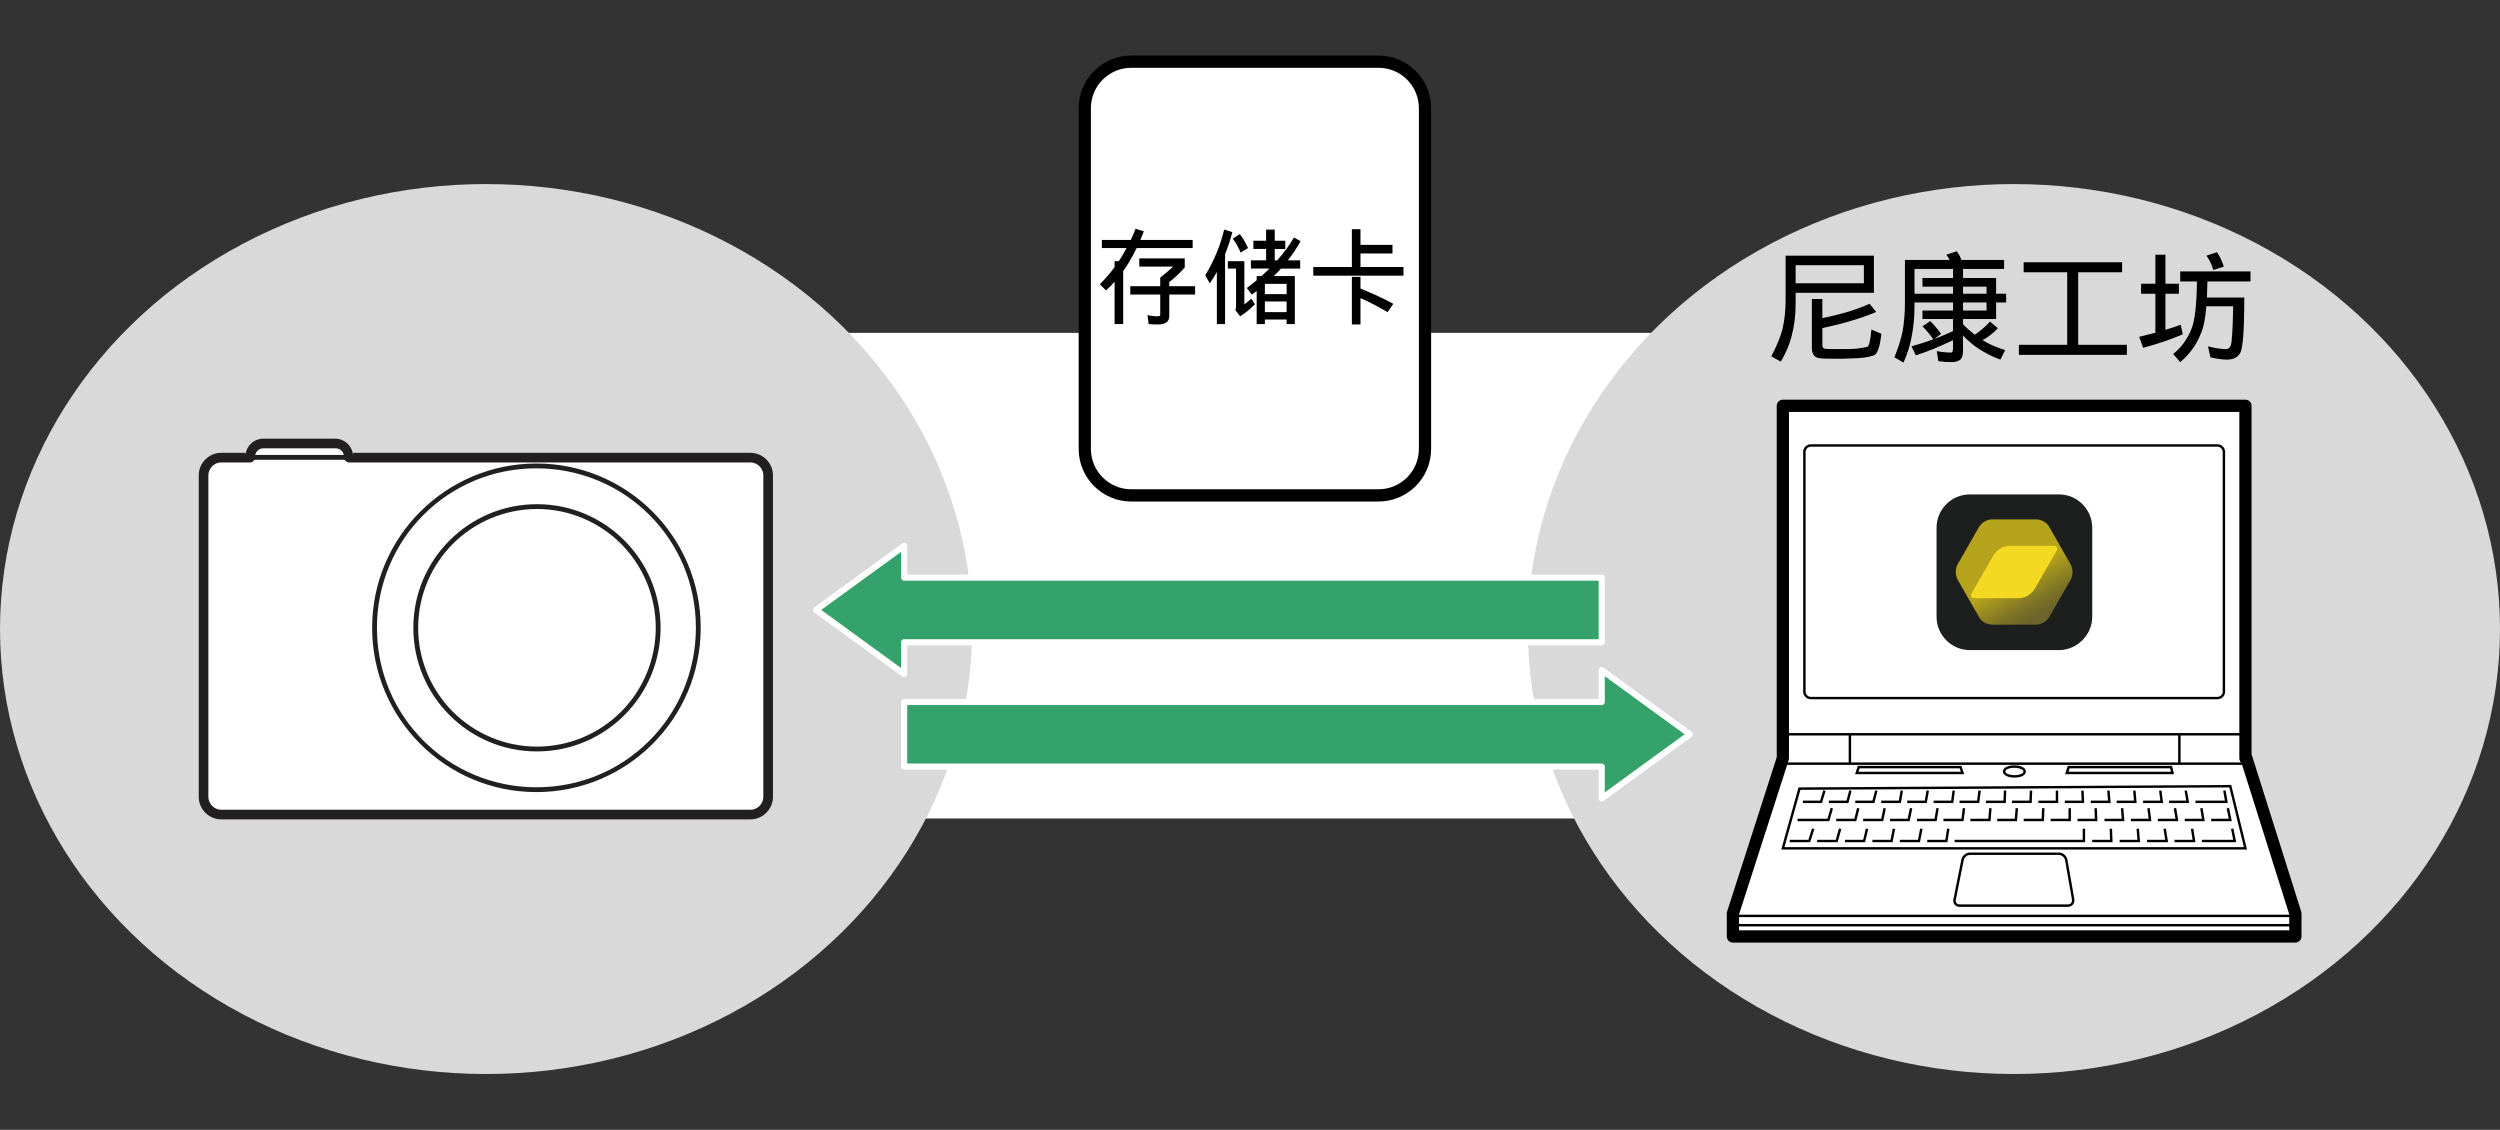 <?xml version="1.0" encoding="utf-8"?>
<!-- Generator: Adobe Illustrator 29.0.0, SVG Export Plug-In . SVG Version: 9.03 Build 54978)  -->
<!DOCTYPE svg PUBLIC "-//W3C//DTD SVG 1.1//EN" "http://www.w3.org/Graphics/SVG/1.1/DTD/svg11.dtd">
<svg version="1.1" xmlns="http://www.w3.org/2000/svg" xmlns:xlink="http://www.w3.org/1999/xlink" x="0px" y="0px"
	 width="510.7px" height="230.8px" viewBox="0 0 510.7 230.8" style="enable-background:new 0 0 510.7 230.8;"
	 xml:space="preserve">
<rect x="0" y="0" width="510.7" height="230.8" fill="#333333" stroke="none"/>
<g id="レイヤー_1">
	<g id="Format">
		<rect x="142.4" y="68" style="fill:#FFFFFF;" width="226.8" height="99.2"/>
	</g>
	<g id="Body">
		<ellipse style="fill:#D9D9D9;" cx="411.4" cy="128.5" rx="99.3" ry="90.9"/>
		<ellipse style="fill:#D9D9D9;" cx="99.3" cy="128.5" rx="99.3" ry="90.9"/>
		<g>
			<g>
				<polygon style="fill:#FFFFFF;stroke:#000000;stroke-width:2.5;stroke-linecap:round;stroke-linejoin:round;" points="458.9,154.9 458.7,154.9 458.7,150 458.7,150 458.7,82.9 
					364.2,82.9 364.2,150 364.2,150 364.2,154.9 354,186.6 354,191.3 468.9,191.3 468.9,186.6 
									"/>
				<rect x="364.2" y="150" style="fill:none;stroke:#000000;stroke-width:0.5;" width="94.4" height="6"/>
				<path style="fill:#FFFFFF;stroke:#000000;stroke-width:0.5;stroke-linecap:round;stroke-linejoin:round;" d="M368.6,141.3c0,0.7,0.6,1.3,1.3,1.3H453c0.7,0,1.3-0.6,1.3-1.3v-49
					c0-0.7-0.6-1.3-1.3-1.3h-83.1c-0.7,0-1.3,0.6-1.3,1.3V141.3z"/>
				<line style="fill:none;stroke:#000000;stroke-width:0.5;" x1="377.9" y1="150.1" x2="377.9" y2="155.9"/>
				<line style="fill:none;stroke:#000000;stroke-width:0.5;" x1="445.2" y1="150" x2="445.2" y2="156.1"/>
				<line style="fill:none;stroke:#000000;stroke-width:0.5;" x1="354" y1="187.1" x2="468.9" y2="187.1"/>
				<path style="fill:none;stroke:#000000;stroke-width:0.5;" d="M413.6,157.6c0,0.6-0.9,1-2.1,1c-1.1,0-2.1-0.4-2.1-1
					s0.9-1,2.1-1C412.6,156.6,413.6,157,413.6,157.6z"/>
				<path style="fill:#FFFFFF;stroke:#000000;stroke-width:0.5;" d="M420.6,174.4c0.7,0,1.4,0.6,1.5,1.3l1.4,8c0.1,0.7-0.3,1.3-1.1,1.3
					h-22.1c-0.7,0-1.2-0.6-1-1.3l1.6-8c0.1-0.7,0.8-1.3,1.5-1.3H420.6z"/>
				<g>
					<polyline style="fill:none;stroke:#000000;stroke-width:0.5;" points="448.5,163.8 454.8,163.8 454.4,161.5 					"/>
					<polyline style="fill:none;stroke:#000000;stroke-width:0.5;" points="443.1,163.8 446.9,163.8 446.5,161.5 					"/>
					<polyline style="fill:none;stroke:#000000;stroke-width:0.5;" points="437.8,163.8 441.6,163.8 441.3,161.5 					"/>
					<polyline style="fill:none;stroke:#000000;stroke-width:0.5;" points="432.4,163.8 436.2,163.8 436,161.5 					"/>
					<polyline style="fill:none;stroke:#000000;stroke-width:0.5;" points="427.1,163.8 430.9,163.8 430.7,161.5 					"/>
					<polyline style="fill:none;stroke:#000000;stroke-width:0.5;" points="421.8,163.8 425.5,163.8 425.4,161.5 					"/>
					<polyline style="fill:none;stroke:#000000;stroke-width:0.5;" points="416.4,163.8 420.2,163.8 420.2,161.5 					"/>
					<polyline style="fill:none;stroke:#000000;stroke-width:0.5;" points="411,163.8 414.8,163.8 414.9,161.5 					"/>
					<polyline style="fill:none;stroke:#000000;stroke-width:0.5;" points="405.7,163.8 409.5,163.8 409.6,161.5 					"/>
					<polyline style="fill:none;stroke:#000000;stroke-width:0.5;" points="400.3,163.8 404.1,163.8 404.4,161.5 					"/>
					<polyline style="fill:none;stroke:#000000;stroke-width:0.5;" points="395,163.8 398.8,163.8 399.1,161.5 					"/>
					<polyline style="fill:none;stroke:#000000;stroke-width:0.5;" points="389.6,163.8 393.4,163.8 393.8,161.5 					"/>
					<polyline style="fill:none;stroke:#000000;stroke-width:0.5;" points="384.3,163.8 388.1,163.8 388.5,161.5 					"/>
					<polyline style="fill:none;stroke:#000000;stroke-width:0.5;" points="379,163.8 382.7,163.8 383.3,161.5 					"/>
					<polyline style="fill:none;stroke:#000000;stroke-width:0.5;" points="373.6,163.8 377.4,163.8 378,161.5 					"/>
					<polyline style="fill:none;stroke:#000000;stroke-width:0.5;" points="368.3,163.8 372,163.8 372.7,161.5 					"/>
					<polyline style="fill:none;stroke:#000000;stroke-width:0.5;" points="449.8,171.8 456.5,171.8 456,169.3 					"/>
					<polyline style="fill:none;stroke:#000000;stroke-width:0.5;" points="444.2,171.8 448.2,171.8 447.8,169.3 					"/>
					<polyline style="fill:none;stroke:#000000;stroke-width:0.5;" points="438.6,171.8 442.6,171.8 442.2,169.3 					"/>
					<polyline style="fill:none;stroke:#000000;stroke-width:0.5;" points="433,171.8 436.9,171.8 436.7,169.3 					"/>
					<polyline style="fill:none;stroke:#000000;stroke-width:0.5;" points="427.4,171.8 431.3,171.8 431.2,169.3 					"/>
					<polyline style="fill:none;stroke:#000000;stroke-width:0.5;" points="399.3,171.8 403.2,171.8 404.9,171.8 408.9,171.8 410.5,171.8 414.5,171.8 
						416.1,171.8 420.1,171.8 421.8,171.8 425.7,171.8 425.7,169.3 					"/>
					<polyline style="fill:none;stroke:#000000;stroke-width:0.5;" points="393.7,171.8 397.6,171.8 398,169.3 					"/>
					<polyline style="fill:none;stroke:#000000;stroke-width:0.5;" points="388.1,171.8 392,171.8 392.5,169.3 					"/>
					<polyline style="fill:none;stroke:#000000;stroke-width:0.5;" points="382.5,171.8 386.4,171.8 386.9,169.3 					"/>
					<polyline style="fill:none;stroke:#000000;stroke-width:0.5;" points="376.9,171.8 380.8,171.8 381.4,169.3 					"/>
					<polyline style="fill:none;stroke:#000000;stroke-width:0.5;" points="371.2,171.8 375.2,171.8 375.9,169.3 					"/>
					<polyline style="fill:none;stroke:#000000;stroke-width:0.5;" points="365.6,171.8 369.6,171.8 370.4,169.3 					"/>
					<polyline style="fill:none;stroke:#000000;stroke-width:0.5;" points="451.7,167.5 455.6,167.5 455.1,165.1 					"/>
					<polyline style="fill:none;stroke:#000000;stroke-width:0.5;" points="446.3,167.5 450.1,167.5 449.7,165.1 					"/>
					<polyline style="fill:none;stroke:#000000;stroke-width:0.5;" points="440.8,167.5 444.7,167.5 444.3,165.1 					"/>
					<polyline style="fill:none;stroke:#000000;stroke-width:0.5;" points="435.3,167.5 439.2,167.5 438.9,165.1 					"/>
					<polyline style="fill:none;stroke:#000000;stroke-width:0.5;" points="429.9,167.5 433.7,167.5 433.5,165.1 					"/>
					<polyline style="fill:none;stroke:#000000;stroke-width:0.5;" points="424.4,167.5 428.2,167.5 428.1,165.1 					"/>
					<polyline style="fill:none;stroke:#000000;stroke-width:0.5;" points="418.9,167.5 422.8,167.5 422.8,165.1 					"/>
					<polyline style="fill:none;stroke:#000000;stroke-width:0.5;" points="413.4,167.5 417.3,167.5 417.4,165.1 					"/>
					<polyline style="fill:none;stroke:#000000;stroke-width:0.5;" points="408,167.5 411.8,167.5 412,165.1 					"/>
					<polyline style="fill:none;stroke:#000000;stroke-width:0.5;" points="402.5,167.5 406.4,167.5 406.6,165.1 					"/>
					<polyline style="fill:none;stroke:#000000;stroke-width:0.5;" points="397,167.5 400.9,167.5 401.2,165.1 					"/>
					<polyline style="fill:none;stroke:#000000;stroke-width:0.5;" points="391.6,167.5 395.4,167.5 395.8,165.1 					"/>
					<polyline style="fill:none;stroke:#000000;stroke-width:0.5;" points="386.1,167.5 389.9,167.5 390.4,165.1 					"/>
					<polyline style="fill:none;stroke:#000000;stroke-width:0.5;" points="380.6,167.5 384.5,167.5 385,165.1 					"/>
					<polyline style="fill:none;stroke:#000000;stroke-width:0.5;" points="375.1,167.5 379,167.5 379.6,165.1 					"/>
					<polyline style="fill:none;stroke:#000000;stroke-width:0.5;" points="367.2,167.5 373.5,167.5 374.2,165.1 					"/>
					<polygon style="fill:none;stroke:#000000;stroke-width:0.5;" points="367.6,161.1 364.2,173.3 458.7,173.3 455.6,160.6 					"/>
				</g>
				<polygon style="fill:none;stroke:#000000;stroke-width:0.5;" points="443.8,157.9 422.2,157.9 422.6,156.7 443.5,156.7 				"/>
				<polygon style="fill:none;stroke:#000000;stroke-width:0.5;" points="400.9,157.9 379.3,157.9 379.7,156.7 400.5,156.7 				"/>
				<line style="fill:none;stroke:#000000;stroke-width:0.5;" x1="354" y1="189" x2="468.9" y2="189"/>
			</g>
		</g>
		<g>
			<g>
				<path style="fill:#1D1E1E;" d="M420.6,132.8h-18.2c-3.8,0-6.8-3.1-6.8-6.8v-18.2c0-3.8,3.1-6.8,6.8-6.8
					h18.2c3.8,0,6.8,3.1,6.8,6.8V126C427.4,129.7,424.3,132.8,420.6,132.8z"/>
			</g>
			<g>
				<g>
					
						<linearGradient id="SVGID_1_" gradientUnits="userSpaceOnUse" x1="523.835" y1="449.221" x2="523.835" y2="429.189" gradientTransform="matrix(0.866 -0.5 -0.5 -0.866 177.443 759.173)">
						<stop  offset="0.55" style="stop-color:#B5A31B"/>
						<stop  offset="0.587" style="stop-color:#AE9D1C"/>
						<stop  offset="0.863" style="stop-color:#7E7426"/>
						<stop  offset="1" style="stop-color:#6C642A"/>
					</linearGradient>
					<path style="fill:url(#SVGID_1_);" d="M404.3,107.6l-4.4,7.7c-0.5,0.9-0.5,2.1,0,3.1l4.4,7.7c0.5,0.9,1.6,1.5,2.7,1.5
						h8.9c1.1,0,2.1-0.6,2.7-1.5l4.4-7.7c0.5-0.9,0.5-2.1,0-3.1l-4.4-7.7c-0.5-0.9-1.6-1.5-2.7-1.5
						H407C405.9,106.1,404.9,106.7,404.3,107.6z"/>
					<path style="fill:#F4D923;" d="M410.6,111.5c-1.4,0-2.7,0.8-3.4,2l-4.5,7.8c-0.2,0.4,0.1,0.9,0.5,0.9h9.1
						c1.4,0,2.7-0.8,3.4-2l4.5-7.8c0.2-0.4-0.1-0.9-0.5-0.9H410.6z"/>
				</g>
			</g>
		</g>
		<polygon style="fill:#35A16B;stroke:#FFFFFF;stroke-width:1.25;stroke-linecap:round;stroke-linejoin:round;" points="327.2,163.1 345.2,150 327.2,136.9 327.2,143.4 184.7,143.4 
			184.7,156.6 327.2,156.6 		"/>
		<polygon style="fill:#35A16B;stroke:#FFFFFF;stroke-width:1.25;stroke-linecap:round;stroke-linejoin:round;" points="184.7,111.5 166.7,124.6 184.7,137.7 184.7,131.2 327.2,131.2 327.2,118 184.7,118 		"/>
		<path style="fill:#FFFFFF;stroke:#000000;stroke-width:2.5;stroke-linecap:round;stroke-linejoin:round;stroke-miterlimit:10;" d="M281.6,101.2h-50.5c-5.3,0-9.5-4.3-9.5-9.5V22.1c0-5.3,4.3-9.5,9.5-9.5h50.5
			c5.3,0,9.5,4.3,9.5,9.5v69.6C291.1,97,286.8,101.2,281.6,101.2z"/>
		<g style="display:none;">
			<path style="display:inline;fill:#231815;" d="M240.3,49.4C240.2,48.2,240.2,46.8,240.2,45.8l0,0c-0.3,1-0.6,2-1.1,3.2l-1.5,4.1h-0.8
				l-1.4-4c-0.4-1.2-0.7-2.3-1-3.3l0,0c0,1-0.1,2.4-0.2,3.7l-0.2,3.6h-1l0.6-8.4H235l1.4,4.1
				c0.3,1,0.6,2,0.8,2.8l0,0c0.2-0.9,0.5-1.8,0.9-2.8l1.5-4.1h1.4l0.5,8.4h-1.1L240.3,49.4z"/>
			<path style="display:inline;fill:#231815;" d="M247.6,49.1h-3.3v3h3.6V53h-4.7v-8.4h4.6v0.9h-3.5v2.7h3.3v0.9
				C247.6,49.1,247.6,49.1,247.6,49.1z"/>
			<path style="display:inline;fill:#231815;" d="M256.5,49.4c-0.1-1.2-0.1-2.6-0.1-3.6l0,0c-0.3,1-0.6,2-1.1,3.2l-1.5,4.1h-0.8
				l-1.4-4c-0.4-1.2-0.7-2.3-1-3.3l0,0c0,1-0.1,2.4-0.2,3.7l-0.2,3.6h-1L249.8,44.7H251.2l1.4,4.1
				c0.3,1,0.6,2,0.8,2.8l0,0c0.2-0.9,0.5-1.8,0.9-2.8l1.5-4.1h1.4l0.5,8.4h-1.1L256.5,49.4z"/>
			<path style="display:inline;fill:#231815;" d="M266.6,48.8c0,2.9-1.8,4.4-3.9,4.4c-2.2,0-3.8-1.7-3.8-4.3
				c0-2.7,1.6-4.4,3.9-4.4S266.6,46.3,266.6,48.8z M260.1,48.9c0,1.8,1,3.4,2.7,3.4
				s2.7-1.6,2.7-3.5c0-1.7-0.9-3.4-2.7-3.4S260.1,47.1,260.1,48.9z"/>
			<path style="display:inline;fill:#231815;" d="M268,44.8c0.5-0.1,1.3-0.2,2.1-0.2c1.2,0,1.9,0.2,2.4,0.7
				c0.4,0.4,0.7,0.9,0.7,1.6c0,1.1-0.7,1.8-1.6,2.1l0,0c0.6,0.2,1,0.8,1.2,1.7
				c0.3,1.2,0.5,2,0.6,2.3h-1.1c-0.1-0.2-0.3-1-0.5-2c-0.2-1.2-0.7-1.6-1.7-1.6h-1V53H268V44.8z
				 M269.1,48.6h1.1c1.2,0,1.9-0.6,1.9-1.6c0-1.1-0.8-1.6-1.9-1.6c-0.5,0-0.9,0-1.1,0.1V48.6z"
				/>
			<path style="display:inline;fill:#231815;" d="M276.5,53.1v-3.6l-2.7-4.8H275l1.2,2.3C276.5,47.6,276.8,48.1,277,48.7l0,0
				c0.2-0.5,0.5-1.1,0.8-1.7L279,44.7h1.2l-2.8,4.8v3.6H276.5z"/>
			<path style="display:inline;fill:#231815;" d="M248.2,67.8C247.8,68,247,68.2,246,68.2c-2.4,0-4.1-1.5-4.1-4.3c0-2.6,1.8-4.4,4.4-4.4
				c1,0,1.7,0.2,2,0.4l-0.3,0.9c-0.4-0.2-1-0.4-1.7-0.4c-2,0-3.3,1.3-3.3,3.5c0,2.1,1.2,3.4,3.2,3.4c0.7,0,1.3-0.1,1.8-0.4
				L248.2,67.8z"/>
			<path style="display:inline;fill:#231815;" d="M250.9,65.4L250,68h-1.1l2.9-8.4h1.3l2.9,8.4h-1.2l-0.9-2.6H250.9z M253.7,64.6
				l-0.8-2.4c-0.2-0.5-0.3-1-0.4-1.5l0,0c-0.1,0.5-0.2,1-0.4,1.5l-0.8,2.4H253.7z"/>
			<path style="display:inline;fill:#231815;" d="M257.2,59.8c0.5-0.1,1.3-0.2,2.1-0.2c1.2,0,1.9,0.2,2.4,0.7
				c0.4,0.4,0.7,0.9,0.7,1.6c0,1.1-0.7,1.8-1.6,2.1l0,0c0.6,0.2,1,0.8,1.2,1.7
				c0.3,1.2,0.5,2,0.6,2.3h-1.1c-0.1-0.2-0.3-1-0.5-2c-0.2-1.2-0.7-1.6-1.7-1.6h-1V68h-1.1
				V59.8z M258.3,63.6h1.1c1.2,0,1.9-0.6,1.9-1.6c0-1.1-0.8-1.6-1.9-1.6c-0.5,0-0.9,0-1.1,0.1
				V63.6z"/>
			<path style="display:inline;fill:#231815;" d="M264,59.8c0.7-0.1,1.4-0.2,2.3-0.2c1.6,0,2.7,0.4,3.4,1
				c0.8,0.7,1.2,1.7,1.2,3c0,1.4-0.4,2.5-1.2,3.3c-0.8,0.8-2.1,1.2-3.7,1.2
				c-0.8,0-1.4,0-2-0.1v-8.2H264z M265,67.2c0.3,0,0.7,0,1.1,0c2.3,0,3.6-1.3,3.6-3.6
				c0-2-1.1-3.2-3.4-3.2c-0.6,0-1,0-1.3,0.1v6.7H265z"/>
		</g>
		<g style="display:none;">
			<path style="display:inline;fill:#231815;" d="M379.4,70.9V60.7h1.4L384,65.8c0.7,1.2,1.3,2.2,1.8,3.3l0,0
				c-0.1-1.4-0.2-2.6-0.2-4.2v-4.2h1.2v10.1H385.5l-3.2-5.1c-0.7-1.1-1.4-2.3-1.9-3.4l0,0
				c0.1,1.3,0.1,2.5,0.1,4.2v4.3h-1.1V70.9z"/>
			<path style="display:inline;fill:#231815;" d="M394.8,70.9L393.5,68.7c-0.5-0.9-0.8-1.4-1.2-2l0,0c-0.3,0.6-0.6,1.1-1.1,2
				l-1.2,2.2h-1.5l3.1-5.1l-3-5h1.5l1.3,2.4c0.4,0.7,0.7,1.2,0.9,1.7l0,0c0.3-0.6,0.5-1.1,0.9-1.7
				l1.4-2.4h1.5l-3.1,4.9l3.1,5.2C396.1,70.9,394.8,70.9,394.8,70.9z"/>
			<path style="display:inline;fill:#231815;" d="M400.8,69.3c0.6,0.4,1.4,0.7,2.3,0.7c1.3,0,2.1-0.7,2.1-1.7
				c0-0.9-0.5-1.5-1.9-2c-1.6-0.6-2.7-1.5-2.7-2.9c0-1.6,1.3-2.7,3.3-2.7c1,0,1.8,0.2,2.2,0.5
				l-0.4,1.1c-0.3-0.2-1-0.5-1.9-0.5c-1.4,0-1.9,0.8-1.9,1.5c0,0.9,0.6,1.4,2,2
				c1.7,0.7,2.6,1.5,2.6,3c0,1.6-1.1,2.9-3.5,2.9c-1,0-2-0.3-2.6-0.7L400.8,69.3z"/>
			<path style="display:inline;fill:#231815;" d="M409.9,61.9v1.7h1.9v1h-1.9v3.9c0,0.9,0.3,1.4,1,1.4c0.4,0,0.6,0,0.8-0.1
				l0.1,1c-0.3,0.1-0.7,0.2-1.2,0.2c-0.6,0-1.1-0.2-1.4-0.6c-0.4-0.4-0.5-1-0.5-1.9v-4h-1.1v-1
				h1.1v-1.3L409.9,61.9z"/>
			<path style="display:inline;fill:#231815;" d="M419.3,68.9c0,0.8,0,1.4,0.1,2h-1.2l-0.1-1.2l0,0c-0.3,0.6-1.1,1.3-2.4,1.3
				c-1.1,0-2.5-0.6-2.5-3.2v-4.2h1.3v4c0,1.4,0.4,2.3,1.6,2.3c0.9,0,1.5-0.6,1.7-1.2
				c0.1-0.2,0.1-0.4,0.1-0.7v-4.4h1.3V68.9H419.3z"/>
			<path style="display:inline;fill:#231815;" d="M427.8,60.2V69c0,0.6,0,1.4,0.1,1.9h-1.2l-0.1-1.3l0,0
				c-0.4,0.8-1.3,1.4-2.4,1.4c-1.8,0-3.1-1.5-3.1-3.7c0-2.4,1.5-3.9,3.3-3.9
				c1.1,0,1.9,0.5,2.2,1.1l0,0v-4.3H427.8z M426.5,66.5c0-0.2,0-0.4-0.1-0.6
				c-0.2-0.8-0.9-1.5-1.9-1.5c-1.4,0-2.2,1.2-2.2,2.8c0,1.5,0.7,2.7,2.1,2.7
				c0.9,0,1.7-0.6,1.9-1.6c0-0.2,0.1-0.4,0.1-0.6v-1.2C426.4,66.5,426.5,66.5,426.5,66.5z"/>
			<path style="display:inline;fill:#231815;" d="M431.5,61.6c0,0.5-0.3,0.8-0.8,0.8s-0.8-0.4-0.8-0.8s0.3-0.8,0.8-0.8
				C431.1,60.7,431.5,61.1,431.5,61.6z M430,70.9v-7.3h1.3v7.3H430z"/>
			<path style="display:inline;fill:#231815;" d="M440.1,67.2c0,2.7-1.9,3.9-3.6,3.9c-2,0-3.5-1.4-3.5-3.7c0-2.4,1.6-3.8,3.6-3.8
				C438.7,63.4,440.1,65,440.1,67.2z M434.3,67.2c0,1.6,0.9,2.8,2.2,2.8c1.3,0,2.2-1.2,2.2-2.8
				c0-1.2-0.6-2.8-2.2-2.8C435,64.4,434.3,65.9,434.3,67.2z"/>
		</g>
		<g>
			<path style="fill:#FFFFFF;" d="M153.418,93.484h-22.848H88.701H71.133v-0.262c0-1.421-1.203-2.624-2.624-2.624
				H53.751c-1.421,0-2.624,1.203-2.624,2.624v0.262h-5.936c-1.968,0-3.608,1.64-3.608,3.608v65.701
				c0,1.968,1.64,3.608,3.608,3.608h108.118c1.968,0,3.608-1.64,3.608-3.608V97.092
				C157.026,95.015,155.386,93.484,153.418,93.484"/>
			<path style="fill:#221F20;" d="M72.117,92.501v0.722c0-1.968-1.64-3.608-3.608-3.608H53.751
				c-1.968,0-3.608,1.64-3.608,3.608V92.501h-4.952c-2.514,0-4.591,2.077-4.591,4.591v65.701
				c0,2.514,2.077,4.591,4.591,4.591h108.118c2.514,0,4.591-2.077,4.591-4.591V97.092
				c0-2.514-2.077-4.591-4.591-4.591L72.117,92.501z M153.309,94.468c0.177,0,0.351,0.019,0.519,0.054
				c1.183,0.249,2.105,1.325,2.105,2.57v65.701c0,1.421-1.203,2.624-2.624,2.624H45.191
				c-1.421,0-2.624-1.203-2.624-2.624V97.092c0-1.421,1.203-2.624,2.624-2.624h5.936
				c0.219,0,0.547-0.109,0.656-0.328c0.219-0.219,0.328-0.437,0.328-0.656v-0.262
				c0-0.875,0.765-1.64,1.64-1.64h14.868c0.875,0,1.64,0.765,1.64,1.64v0.262
				c0,0.219,0.109,0.547,0.328,0.656c0.219,0.219,0.437,0.328,0.656,0.328
				C71.242,94.468,153.309,94.468,153.309,94.468z"/>
			<path style="fill:#221F20;" d="M142.705,128.248h-0.547c0,8.964-3.608,17.163-9.511,23.067
				c-5.903,5.903-13.993,9.511-23.067,9.511c-8.964,0-17.163-3.608-23.067-9.511
				c-5.903-5.903-9.511-13.993-9.511-23.067c0-8.964,3.608-17.163,9.511-23.067
				c5.903-5.903,13.993-9.511,23.067-9.511c8.964,0,17.163,3.608,23.067,9.511
				c5.903,5.903,9.511,13.993,9.511,23.067H142.705h0.437c0-18.475-14.977-33.561-33.561-33.561
				c-18.475,0-33.561,14.977-33.561,33.561c0,18.475,14.977,33.561,33.561,33.561
				c18.475,0,33.561-14.977,33.561-33.561H142.705"/>
			<path style="fill:#221F20;" d="M134.397,128.248h-0.437c0,6.669-2.733,12.79-7.106,17.163
				c-4.373,4.373-10.495,7.106-17.163,7.106s-12.79-2.733-17.163-7.106
				c-4.373-4.373-7.106-10.495-7.106-17.163c0-6.669,2.733-12.79,7.106-17.163
				c4.373-4.373,10.495-7.106,17.163-7.106c6.669,0,12.79,2.733,17.163,7.106
				c4.373,4.373,7.106,10.495,7.106,17.163H134.397h0.547c0-13.884-11.26-25.253-25.253-25.253
				c-13.884,0-25.253,11.26-25.253,25.253c0,13.884,11.26,25.253,25.253,25.253
				c13.884,0,25.253-11.26,25.253-25.253H134.397"/>
			<path style="fill:#221F20;" d="M51.127,93.922h20.006c0.219,0,0.437-0.219,0.437-0.437
				c0-0.328-0.219-0.547-0.437-0.547H51.127c-0.219,0-0.437,0.219-0.437,0.547
				C50.69,93.703,50.909,93.922,51.127,93.922"/>
		</g>
	</g>
</g>
<g id="レイヤー_2">
	<g>
		<path d="M225.088,49.016h5.91c0.363-0.754,0.684-1.516,0.964-2.284l1.697,0.524
			c-0.224,0.587-0.461,1.174-0.713,1.76h10.688v1.656h-11.442c-0.503,1.062-1.069,2.103-1.697,3.122
			c-0.335,0.545-0.685,1.069-1.048,1.572v10.834h-1.76v-8.634c-0.545,0.601-1.132,1.188-1.76,1.76
			l-1.257-1.257c1.159-1.159,2.165-2.326,3.018-3.5v-1.215h0.838
			c0.139-0.181,0.265-0.363,0.377-0.545c0.433-0.698,0.845-1.411,1.236-2.138h-5.05V49.016z
			 M232.737,52.788h9.284v1.844c-0.922,1.062-1.977,2.061-3.164,2.997v0.838h5.281v1.697h-5.281
			v4.443c0,1.117-0.79,1.677-2.368,1.677c-0.615,0-1.23-0.028-1.844-0.084l-0.231-1.844
			c0.587,0.168,1.278,0.251,2.075,0.251c0.349,0,0.524-0.084,0.524-0.251v-4.191h-6.119v-1.697h6.119
			v-1.76c0.978-0.768,1.858-1.516,2.64-2.242h-6.916V52.788z"/>
		<path d="M250.068,46.899l1.677,0.524c-0.391,1.523-0.887,3.025-1.488,4.506v14.271h-1.677V55.575
			c-0.461,0.838-0.943,1.607-1.446,2.305l-0.922-1.656C248,53.291,249.285,50.183,250.068,46.899z
			 M250.823,53.354h3.374v8.823c0.447-0.335,0.922-0.726,1.425-1.174l0.733,1.153
			c-0.936,0.964-1.942,1.781-3.018,2.452l-0.985-1.257c0.126-0.321,0.174-0.629,0.147-0.922v-7.565
			h-1.677V53.354z M253.275,47.821c0.684,0.908,1.243,1.858,1.677,2.85l-1.53,0.922
			c-0.377-0.978-0.908-1.928-1.593-2.85L253.275,47.821z M256.041,49.184h2.599v-2.284h1.76v2.284
			h2.159v1.677h-2.159v2.326h0.503c1.41-1.579,2.549-3.136,3.416-4.673l1.362,0.754
			c-0.699,1.286-1.565,2.592-2.599,3.919h2.515v1.677h-3.919c-0.057,0.084-0.119,0.154-0.189,0.21
			c-0.447,0.475-0.874,0.915-1.278,1.32h4.296v9.808h-1.676v-0.922h-4.443v0.922h-1.676v-6.748
			c-0.364,0.28-0.699,0.517-1.006,0.713l-1.006-1.341c0.656-0.475,1.327-0.999,2.012-1.572V56.392
			h0.985c0.531-0.475,1.069-0.985,1.614-1.53h-3.772v-1.677h3.102v-2.326h-2.599V49.184z
			 M258.388,60.081h4.443V57.985h-4.317c-0.042,0.042-0.084,0.077-0.126,0.105V60.081z M258.388,63.769
			h4.443v-2.179h-4.443V63.769z"/>
		<path d="M277.919,51.782v2.766h8.781v1.76h-18.421v-1.76h7.88v-7.733h1.76v3.206h6.538v1.76
			C284.457,51.782,277.919,51.782,277.919,51.782z M276.159,56.56h1.76v2.389
			c2.612,1.048,4.847,2.089,6.706,3.122l-1.174,1.697c-1.817-1.09-3.661-2.046-5.532-2.871v5.386
			h-1.76V56.56z"/>
	</g>
	<g>
		<path d="M366.812,59.809v2.34c0,2.275-0.277,4.461-0.829,6.557c-0.439,1.69-1.17,3.413-2.194,5.168
			l-1.95-1.073c1.121-2.145,1.885-3.998,2.291-5.558c0.423-1.917,0.634-3.843,0.634-5.777v-9.238
			H382.802v7.581C382.802,59.809,366.812,59.809,366.812,59.809z M380.754,54.178h-13.943v3.681h13.943
			V54.178z M370.127,61.076h2.145v3.9c3.738-0.731,6.956-1.706,9.653-2.925l1.341,1.682
			c-3.055,1.284-6.719,2.381-10.993,3.291v3.51c0,0.472,0.244,0.715,0.731,0.731
			c0.52,0.033,1.536,0.049,3.047,0.049c2.178,0,3.477-0.065,3.9-0.195
			c0.552-0.065,1.057-0.154,1.511-0.268c0.357-0.162,0.634-1.341,0.829-3.534l2.048,0.877
			c-0.277,2.308-0.691,3.713-1.243,4.217c-0.618,0.39-1.795,0.642-3.534,0.756
			c-0.829,0.049-1.999,0.089-3.51,0.122c-2.551,0-3.916-0.033-4.095-0.097
			c-1.219-0.033-1.828-0.748-1.828-2.145V61.076z"/>
		<path d="M399.743,51.326c0.39,0.553,0.707,1.146,0.951,1.779h8.702v1.828h-8.385v1.853h6.752v3.218
			h2.048v1.779h-2.048v3.388h-6.752v1.073c0.698,0.731,1.495,1.438,2.389,2.121
			c0.406-0.26,0.853-0.585,1.341-0.975c0.682-0.552,1.268-1.121,1.755-1.706l1.633,1.365
			c-0.552,0.601-1.235,1.194-2.048,1.779c-0.374,0.244-0.731,0.463-1.073,0.658
			c1.349,0.845,2.885,1.52,4.607,2.023l-0.975,1.95c-1.593-0.569-3.12-1.341-4.583-2.316
			c-1.008-0.666-2.023-1.536-3.047-2.608v2.876c0,1.056-0.171,1.722-0.512,1.999
			c-0.374,0.374-1.008,0.561-1.901,0.561c-0.942,0-1.82-0.065-2.633-0.195l-0.317-2.048
			c0.991,0.195,1.974,0.293,2.949,0.293c0.244,0,0.366-0.293,0.366-0.878v-1.658
			c-2.812,1.365-5.347,2.397-7.605,3.096l-0.877-1.828c1.642-0.471,3.129-0.951,4.461-1.438
			c-0.618-0.893-1.357-1.779-2.218-2.657l1.584-1.073c0.747,0.748,1.487,1.617,2.218,2.608
			l-1.365,1.048c1.43-0.536,2.697-1.073,3.803-1.609V65.171h-6.24v-1.731h6.24v-1.658h-7.873v0.926
			c0,2.194-0.211,4.307-0.634,6.338c-0.308,1.642-0.845,3.315-1.609,5.021l-1.853-1.073
			c0.829-2.08,1.389-3.867,1.682-5.363c0.308-1.868,0.463-3.737,0.463-5.606v-8.921h9.141
			c-0.211-0.39-0.439-0.747-0.683-1.073L399.743,51.326z M398.963,56.786V54.934h-7.873v5.07h7.873
			v-1.438h-6.24v-1.779H398.963z M401.01,58.566v1.438h4.802v-1.438H401.01z M401.01,61.783v1.658
			h4.802v-1.658H401.01z"/>
		<path d="M413.393,53.569h20.11v2.048h-8.97v14.82h9.945v2.048h-22.06v-2.048h9.872V55.616h-8.897
			V53.569z"/>
		<path d="M437.379,57.956h2.925v-5.923h2.048v5.923h2.754v2.048h-2.754v7.361
			c1.105-0.308,2.145-0.65,3.12-1.024l0.414,1.95c-2.438,1.057-5.135,1.974-8.093,2.754
			l-0.804-2.243c1.17-0.276,2.275-0.552,3.315-0.829v-7.971h-2.925V57.956z M445.374,55.446h14.357
			v2.048h-8.8c-0.016,1.186-0.049,2.283-0.098,3.291h7.629c0,6.939-0.308,10.758-0.926,11.456
			c-0.503,0.812-1.374,1.219-2.608,1.219c-0.942,0-2.072-0.155-3.388-0.463l-0.487-2.243
			c1.447,0.374,2.681,0.561,3.705,0.561c0.455,0,0.771-0.26,0.951-0.78
			c0.228-0.634,0.39-3.291,0.487-7.971h-5.484c-0.211,2.568-0.594,4.445-1.146,5.631
			c-0.878,2.243-2.275,4.168-4.193,5.777l-1.438-1.658c1.658-1.332,2.892-3.014,3.705-5.046
			c0.715-1.658,1.097-4.915,1.146-9.775h-3.413V55.446z M452.881,51.521
			c0.601,0.878,1.064,1.861,1.389,2.949l-2.145,0.683c-0.293-1.088-0.756-2.063-1.389-2.925
			L452.881,51.521z"/>
	</g>
</g>
</svg>
